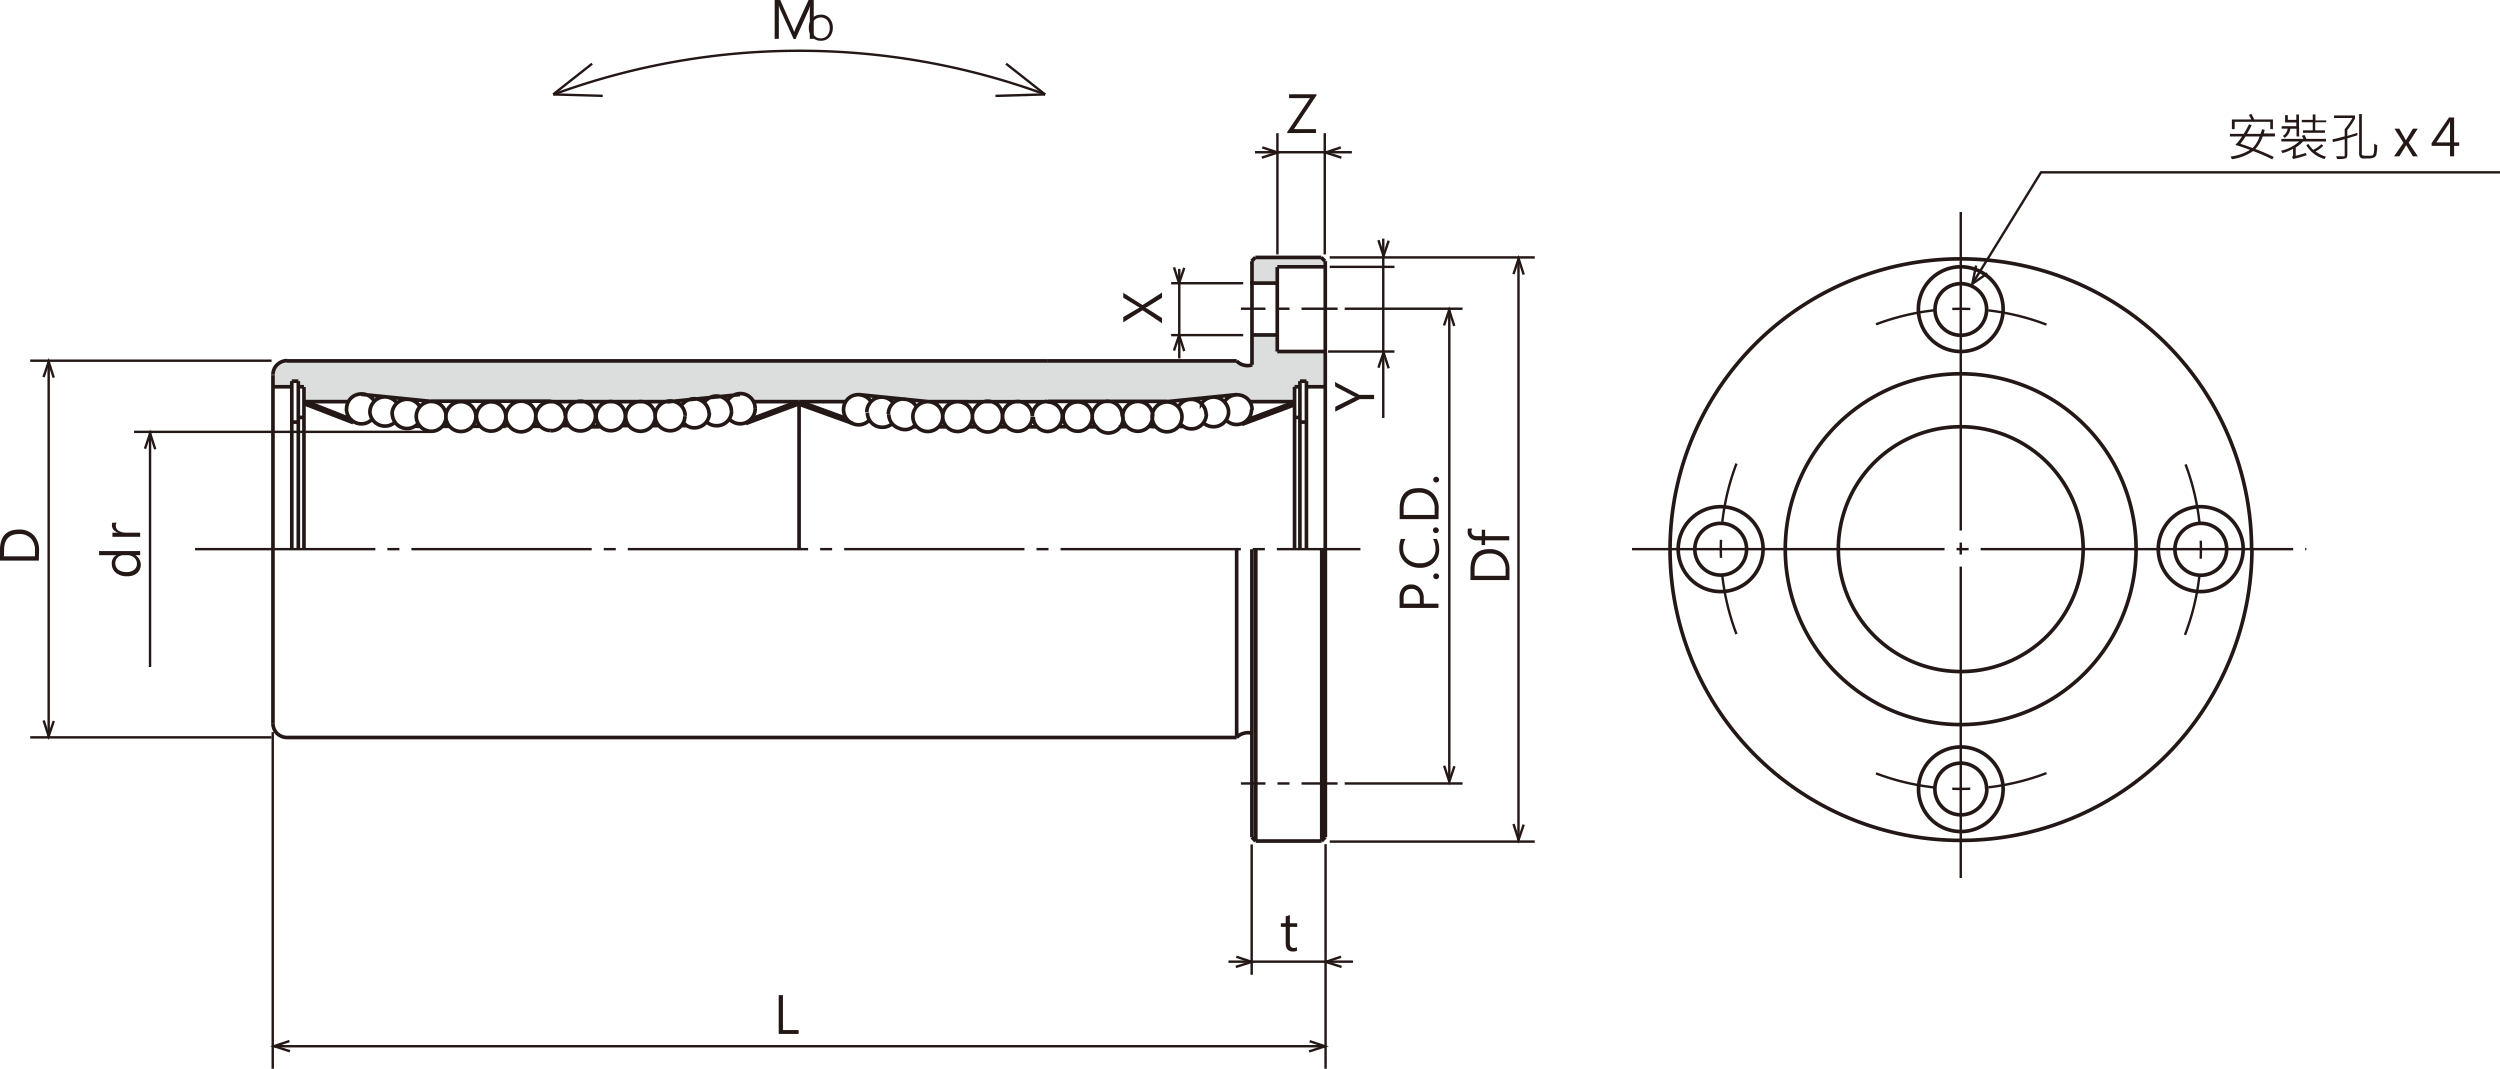 <svg xmlns="http://www.w3.org/2000/svg" xmlns:xlink="http://www.w3.org/1999/xlink" viewBox="0 0 341.08 145.81">
  <defs>
    <style>
      .cls-1, .cls-10, .cls-4, .cls-5, .cls-6, .cls-7, .cls-8, .cls-9 {
        fill: none;
      }

      .cls-2 {
        clip-path: url(#clip-path);
      }

      .cls-3 {
        fill: #dcdddd;
      }

      .cls-10, .cls-4, .cls-5, .cls-6, .cls-7, .cls-8, .cls-9 {
        stroke: #231815;
      }

      .cls-4 {
        stroke-width: 0.5px;
      }

      .cls-10, .cls-5, .cls-6, .cls-7, .cls-8, .cls-9 {
        stroke-width: 0.33px;
      }

      .cls-6 {
        stroke-dasharray: 42.64 1.64 1.64 1.64;
      }

      .cls-7 {
        stroke-dasharray: 24.6 1.64 1.64 1.64;
      }

      .cls-8 {
        stroke-dasharray: 43.46 1.64 1.64 1.64;
      }

      .cls-9 {
        stroke-dasharray: 8.2 2.46 2.46 2.46 8.2 27.72;
      }

      .cls-10 {
        stroke-dasharray: 4.92 1.64 1.64 1.64;
      }

      .cls-11 {
        fill: #231815;
      }
    </style>
    <clipPath id="clip-path" transform="translate(-4.38 -4.38)">
      <rect class="cls-1" width="347.12" height="151.85"/>
    </clipPath>
  </defs>
  <title>資產 1</title>
  <g id="圖層_2" data-name="圖層 2">
    <g id="圖層_1-2" data-name="圖層 1">
      <g class="cls-2">
        <polygon class="cls-3" points="171.3 35.12 170.77 35.64 170.77 38.63 174.25 38.63 174.25 36.38 180.79 36.38 180.79 35.64 180.31 35.13 171.3 35.12"/>
        <path class="cls-3" d="M43.4,53.62a1.89,1.89,0,0,0-1.3.65,3.13,3.13,0,0,0-.51,1.24v1.62h2.58v-.77h.9v.77h.77v2.06H52a1.3,1.3,0,0,1,.85-.73c.68-.23.2-.26.77-.23s9.91.94,9.91.94H95.7l9.66-.94a4.09,4.09,0,0,1,1.1.31,2.07,2.07,0,0,1,.57.6c.08.08,12.71,0,12.71,0a3.66,3.66,0,0,1,.88-.71,2.81,2.81,0,0,1,1-.2l9.34.91,32.48,0,9.71-.94a2.62,2.62,0,0,1,1,.31c.2.2.6.4.68.6s6.09,0,6.09,0v-2h.77v-.77h.9v.77h2.58V52.31h-6.54V50.1h-3.48v4s-.77.23-1,.09-.48.06-1.07-.57Z" transform="translate(-4.38 -4.38)"/>
        <path class="cls-4" d="M277.67,46.56a5.78,5.78,0,0,0-11.56,0,5.8,5.8,0,0,0,5.78,5.78,5.79,5.79,0,0,0,5.78-5.78" transform="translate(-4.38 -4.38)"/>
        <path class="cls-4" d="M275.42,46.56a3.52,3.52,0,1,0-1,2.5,3.59,3.59,0,0,0,1-2.5" transform="translate(-4.38 -4.38)"/>
        <line class="cls-5" x1="137.26" y1="8.69" x2="142.57" y2="12.88"/>
        <line class="cls-5" x1="135.81" y1="13.08" x2="142.57" y2="12.88"/>
        <line class="cls-6" x1="222.66" y1="74.92" x2="314.66" y2="74.92"/>
        <path class="cls-4" d="M277.67,112.05a5.77,5.77,0,1,0-1.69,4.09,5.84,5.84,0,0,0,1.69-4.09" transform="translate(-4.38 -4.38)"/>
        <path class="cls-4" d="M275.42,112.05a3.53,3.53,0,1,0-6,2.5,3.62,3.62,0,0,0,2.5,1,3.53,3.53,0,0,0,3.53-3.54" transform="translate(-4.38 -4.38)"/>
        <line class="cls-5" x1="80.78" y1="8.69" x2="75.47" y2="12.88"/>
        <line class="cls-5" x1="82.23" y1="13.08" x2="75.47" y2="12.88"/>
        <line class="cls-7" x1="26.61" y1="74.92" x2="185.61" y2="74.92"/>
        <path class="cls-5" d="M147,17.27a97.34,97.34,0,0,0-67.09,0" transform="translate(-4.38 -4.38)"/>
        <line class="cls-8" x1="267.51" y1="28.92" x2="267.51" y2="119.79"/>
        <path class="cls-4" d="M288.59,79.31a16.7,16.7,0,1,0-4.89,11.8,16.89,16.89,0,0,0,4.89-11.8" transform="translate(-4.38 -4.38)"/>
        <path class="cls-4" d="M295.81,79.31a23.93,23.93,0,1,0-7,16.91,24.21,24.21,0,0,0,7-16.91" transform="translate(-4.38 -4.38)"/>
        <path class="cls-4" d="M244.92,79.31a5.79,5.79,0,1,0-1.69,4.08,5.84,5.84,0,0,0,1.69-4.08" transform="translate(-4.38 -4.38)"/>
        <path class="cls-4" d="M310.42,79.31a5.79,5.79,0,1,0-1.69,4.08,5.89,5.89,0,0,0,1.69-4.08" transform="translate(-4.38 -4.38)"/>
        <path class="cls-4" d="M308.17,79.31a3.58,3.58,0,0,0-1-2.5,3.55,3.55,0,0,0-5,0,3.53,3.53,0,1,0,6,2.5" transform="translate(-4.38 -4.38)"/>
        <path class="cls-4" d="M242.67,79.31a3.53,3.53,0,0,0-7.06,0,3.53,3.53,0,0,0,7.06,0" transform="translate(-4.38 -4.38)"/>
        <path class="cls-4" d="M311.57,79.31A39.67,39.67,0,1,0,300,107.37a40.13,40.13,0,0,0,11.62-28.06" transform="translate(-4.38 -4.38)"/>
        <path class="cls-9" d="M302.48,91a32.75,32.75,0,1,0-17.25,18.18A33.15,33.15,0,0,0,302.48,91" transform="translate(-4.38 -4.38)"/>
        <path class="cls-4" d="M185.19,40.78h-6.55m6-1.28.51.51m-9.5-.51-.51.51m.51-.51h9M173.1,53.62a1.91,1.91,0,0,0,1,.58,1.87,1.87,0,0,0,1.12-.05m-27.87,9.1a2,2,0,0,1-2-2m-19.2.89a2,2,0,0,1-1.43.53,2,2,0,0,1-2-2m6.58,1.64a2,2,0,0,1-1,.63A2,2,0,0,1,127,62.8a2.07,2.07,0,0,1-1-.75,2,2,0,0,1-.36-1.16m-3-.29a2,2,0,0,1,.39-1.19,2,2,0,0,1,1-.75,2.08,2.08,0,0,1,1.26,0,2.13,2.13,0,0,1,1,.73m10.77,1.83a2.05,2.05,0,0,1-.59,1.44,2.1,2.1,0,0,1-1.44.59,2,2,0,1,1,0-4.07,2.1,2.1,0,0,1,1.44.59,2.06,2.06,0,0,1,.59,1.45m4.08,0a2,2,0,0,1-3.48,1.44,2,2,0,0,1,0-2.89,2,2,0,0,1,3.48,1.45m4.08,0a2,2,0,0,1-2,2,2.1,2.1,0,0,1-1.44-.59,2,2,0,0,1,0-2.89,2.1,2.1,0,0,1,1.44-.59,2,2,0,0,1,2,2m0,0a2,2,0,0,1,2-2m-21.64,1.71a2,2,0,0,1,.42-1.23,2,2,0,0,1,2.39-.65,2.06,2.06,0,0,1,1,.85M133,61.22a2.06,2.06,0,0,1-.6,1.44,2.1,2.1,0,0,1-1.44.59,2,2,0,1,1,0-4.07,2.1,2.1,0,0,1,1.44.59,2.07,2.07,0,0,1,.6,1.45m16.31,0a2.06,2.06,0,0,1-.6,1.44,2.1,2.1,0,0,1-1.44.59m27.86-3a2,2,0,0,1-.61,1.45,2,2,0,0,1-2.91-.06M172,60.6a2.05,2.05,0,0,1-2,2,2.07,2.07,0,0,1-1.44-.53m.41-1.22a2,2,0,0,1-.37,1.16,2,2,0,0,1-2.16.82,2,2,0,0,1-1-.63m6-3a2,2,0,0,1,1-.83,2.11,2.11,0,0,1,1.29-.05,2,2,0,0,1,1.47,2m-6.89-.9a2,2,0,0,1,3.29,0A2,2,0,0,1,172,60.6m-14.46,2h.56m-1.11,0h1.11m-4.64,0H154m-5.19,0h1.11m-.55,0h.55m11.68,0h.55m12.79-12.52h3.72M174.92,43h3.72M141.75,62.61h-1.11m41.09-6.23h.89m-.89,0V79.31m0-17.34h.89m0-5.59V79.31m0-22.16h2.57m-3.46,4.18H181m0-4.18V79.31m.77-22.16H181m-19.38,4.07a2,2,0,0,1-2,2,2.1,2.1,0,0,1-1.44-.59,2,2,0,0,1,0-2.89,2.05,2.05,0,0,1,2.88,0,2.07,2.07,0,0,1,.6,1.45m-4.08,0A2,2,0,0,1,154,62.66a2,2,0,0,1,0-2.89,2,2,0,0,1,3.48,1.45m-4.08,0a2.05,2.05,0,0,1-.59,1.44,2,2,0,1,1,0-2.89,2.06,2.06,0,0,1,.59,1.45m-6.11-2a2.1,2.1,0,0,1,1.44.59,2.07,2.07,0,0,1,.6,1.45m15.8-1.36a2,2,0,0,1,3.38-.2,2.1,2.1,0,0,1,.42,1.23m-3.29.33a2.06,2.06,0,0,1-.6,1.44,2.1,2.1,0,0,1-1.44.59,2,2,0,1,1,0-4.07,2.1,2.1,0,0,1,1.44.59,2.07,2.07,0,0,1,.6,1.45m13-20.44V52.34m0,0h6.55m0-12.33v39.3m-10-39.3V54.15m-27.87-.53H173.1m-25.79,5.56H131m-1.49,3.43h-.7m4.78,0h-1.11m4.63,0h-.55m1.11,0h-1.11m4.63,0h-.55m5.18,0h-1.1m.55,0h-.55m-11.68,0h-.56m20.39,0H154m9.25-3.4,9.91-1m-25.83.93h16.31m1.48,3.43h.71m-4.78,0h1.1M93.77,61.22a2,2,0,0,1-2,2,2.1,2.1,0,0,1-1.44-.59,2.06,2.06,0,0,1,0-2.89,2.1,2.1,0,0,1,1.44-.59,2,2,0,0,1,2,2m-4.07,0a2.06,2.06,0,0,1-.6,1.44,2,2,0,1,1,0-2.89,2.07,2.07,0,0,1,.6,1.45m-4.08,0a2.06,2.06,0,0,1-.6,1.44,2.1,2.1,0,0,1-1.44.59,2,2,0,1,1,0-4.07,2.1,2.1,0,0,1,1.44.59,2.07,2.07,0,0,1,.6,1.45m-6.12-2a2,2,0,0,1,2,2m15.8-1.36a2.06,2.06,0,0,1,1-.85,2,2,0,0,1,2.39.65,2,2,0,0,1,.42,1.23m-3.29.33a2,2,0,0,1-2,2,2.1,2.1,0,0,1-1.44-.59,2,2,0,0,1,0-2.89,2.05,2.05,0,0,1,2.88,0,2.07,2.07,0,0,1,.6,1.45m-18.35,2a2.1,2.1,0,0,1-1.44-.59,2.06,2.06,0,0,1-.6-1.44m-22.3.46a2,2,0,0,1-2.91.06,2,2,0,0,1-.61-1.45m6.62,1.82a2,2,0,0,1-1.43.53,2.05,2.05,0,0,1-2-2m6.58,1.64a2,2,0,0,1-1,.63,2,2,0,0,1-2.16-.82,2,2,0,0,1-.36-1.16m-6.23-.6a2,2,0,0,1,1.47-2,2.1,2.1,0,0,1,1.29.05,2,2,0,0,1,1,.83m129.28,20.1v39.81m-9-39.81v39.81M173.1,79.31V105m2.59,14.13-.51-.52m0,0V79.31m9.5,39.81.51-.52m-9.5.52h9m.51-.52V79.31M147.31,105H173.1m0,0a1.91,1.91,0,0,1,1-.58,2,2,0,0,1,1.12,0M45.08,56.38V79.31m0-17.34h-.89m0-5.59V79.31m0-22.16H41.62m3.46,4.18h.77M107,59.18h6.36M85.06,62.61h1.11m9.25-3.4,9.91-1m-63.71-2.7a1.9,1.9,0,0,1,.56-1.36,2,2,0,0,1,1.36-.57m11.31,7a2,2,0,0,1,.39-1.19,2,2,0,0,1,3.29,0m10.78,1.83a2.06,2.06,0,0,1-.6,1.44,2.05,2.05,0,0,1-2.88,0,2,2,0,0,1,0-2.89,2.05,2.05,0,0,1,2.88,0,2.07,2.07,0,0,1,.6,1.45m4.08,0a2,2,0,1,1-.6-1.45,2.11,2.11,0,0,1,.6,1.45m4.07,0A2,2,0,0,1,74,62.66a2.06,2.06,0,0,1,0-2.89,2,2,0,0,1,3.48,1.45m0,0a2.07,2.07,0,0,1,.6-1.45,2.1,2.1,0,0,1,1.44-.59M57.87,60.89a2,2,0,0,1,.41-1.23,2,2,0,0,1,1.09-.73,2,2,0,0,1,2.29.93m3.57,1.36a2,2,0,0,1-2,2,2.1,2.1,0,0,1-1.44-.59,2,2,0,0,1,0-2.89,2.1,2.1,0,0,1,1.44-.59,2,2,0,0,1,2,2m16.31,0a2,2,0,0,1-2,2m27.87-3a2,2,0,0,1-.62,1.45,2,2,0,0,1-2.91-.06m.31-1.08a2,2,0,0,1-2,2,2,2,0,0,1-1.43-.53m.4-1.22a2,2,0,0,1-1.32,1.91,2,2,0,0,1-1.21.07,2,2,0,0,1-1-.63m6-3a2,2,0,0,1,1-.83,2,2,0,0,1,2.77,1.91m-6.9-.9a2.13,2.13,0,0,1,1-.73,2.08,2.08,0,0,1,1.26,0,2.07,2.07,0,0,1,1.4,1.94m-6.85,2H98m-4.78,0h1.11m-4.63,0h.55m-1.11,0h1.11m-4.63,0h.55m-5.18,0h1.1m-.55,0h.55m11.68,0h.56m-20.39,0H72.83M52,59.18H45.85m17.73,0-9.91-1m25.83.93H63.19m-1.48,3.43H61m4.78,0h-1.1m4.63,0h-.56m1.11,0H68.75m4.64,0h-.56m5.19,0H76.91m.55,0h-.55m-11.68,0h-.55m48.72-3.43V79.31m6.37-20.13H113.4m-67.55-2V79.31m-.77-22.16h.77m-.77-.77h-.89M147.31,105H43.54M147.31,53.62H43.54m87.85,5.59-9.91-1M123,61.68a2,2,0,0,1-2.91.06,2,2,0,0,1-.62-1.45m0,0a2,2,0,0,1,2.77-1.91,2,2,0,0,1,1,.83M41.62,103.07V79.31M43.54,105a2,2,0,0,1-1.36-.56,1.94,1.94,0,0,1-.56-1.36m0-47.52V79.31M79.5,59.18H95.81m85.4,0h-6.37" transform="translate(-4.38 -4.38)"/>
        <line class="cls-4" x1="41.74" y1="54.78" x2="47.63" y2="57.1"/>
        <line class="cls-4" x1="41.51" y1="55.09" x2="48.19" y2="57.67"/>
        <line class="cls-4" x1="102.59" y1="57.13" x2="108.76" y2="54.81"/>
        <line class="cls-4" x1="101.76" y1="57.78" x2="108.93" y2="55.12"/>
        <line class="cls-4" x1="170.26" y1="57.24" x2="176.43" y2="54.92"/>
        <line class="cls-4" x1="169.44" y1="57.9" x2="176.6" y2="55.23"/>
        <line class="cls-4" x1="115.36" y1="57.05" x2="109.18" y2="54.81"/>
        <line class="cls-4" x1="116.35" y1="57.78" x2="109.04" y2="55.15"/>
        <line class="cls-5" x1="4.12" y1="49.21" x2="37.05" y2="49.21"/>
        <line class="cls-5" x1="18.29" y1="58.92" x2="58.74" y2="58.92"/>
        <line class="cls-5" x1="4.12" y1="100.6" x2="37.05" y2="100.6"/>
        <line class="cls-5" x1="37.21" y1="99.89" x2="37.21" y2="145.81"/>
        <line class="cls-5" x1="180.85" y1="115.18" x2="180.85" y2="145.81"/>
        <line class="cls-5" x1="170.77" y1="115.21" x2="170.77" y2="132.99"/>
        <line class="cls-5" x1="167.6" y1="131.2" x2="184.59" y2="131.2"/>
        <line class="cls-5" x1="183.46" y1="42.12" x2="199.54" y2="42.12"/>
        <line class="cls-5" x1="181.19" y1="47.96" x2="190.25" y2="47.96"/>
        <line class="cls-10" x1="182.49" y1="42.12" x2="169.3" y2="42.12"/>
        <line class="cls-5" x1="183.46" y1="106.89" x2="199.54" y2="106.89"/>
        <line class="cls-10" x1="182.49" y1="106.89" x2="169.3" y2="106.89"/>
        <line class="cls-5" x1="181.42" y1="35.12" x2="209.39" y2="35.12"/>
        <line class="cls-5" x1="181.42" y1="114.82" x2="209.39" y2="114.82"/>
        <line class="cls-5" x1="181.42" y1="36.41" x2="190.25" y2="36.41"/>
        <line class="cls-5" x1="188.72" y1="32.55" x2="188.72" y2="57.02"/>
        <line class="cls-5" x1="174.28" y1="18.17" x2="174.28" y2="34.71"/>
        <line class="cls-5" x1="180.74" y1="18.17" x2="180.74" y2="34.71"/>
        <line class="cls-5" x1="159.78" y1="38.64" x2="169.61" y2="38.64"/>
        <line class="cls-5" x1="159.78" y1="45.72" x2="169.61" y2="45.72"/>
        <line class="cls-5" x1="160.89" y1="36.69" x2="160.89" y2="48.89"/>
        <line class="cls-5" x1="37.4" y1="142.74" x2="180.83" y2="142.74"/>
        <line class="cls-5" x1="171.22" y1="20.77" x2="184.44" y2="20.77"/>
        <line class="cls-5" x1="207.17" y1="114.67" x2="207.17" y2="35.21"/>
        <line class="cls-5" x1="197.73" y1="42.29" x2="197.73" y2="106.63"/>
        <polyline class="cls-5" points="206.49 37.39 207.19 35.3 207.88 37.46"/>
        <polyline class="cls-5" points="197.01 44.4 197.71 42.31 198.41 44.47"/>
        <polyline class="cls-5" points="188.06 50.17 188.76 48.09 189.46 50.25"/>
        <polyline class="cls-5" points="189.46 32.84 188.76 34.92 188.06 32.76"/>
        <polyline class="cls-5" points="161.57 36.55 160.86 38.63 160.17 36.47"/>
        <polyline class="cls-5" points="160.17 47.83 160.87 45.74 161.57 47.9"/>
        <polyline class="cls-5" points="172.22 20.11 174.31 20.81 172.15 21.51"/>
        <polyline class="cls-5" points="182.93 20.11 180.84 20.81 183.01 21.51"/>
        <polyline class="cls-5" points="168.68 130.53 170.77 131.23 168.6 131.92"/>
        <polyline class="cls-5" points="178.68 142.05 180.76 142.75 178.6 143.45"/>
        <polyline class="cls-5" points="182.96 130.53 180.87 131.23 183.03 131.92"/>
        <polyline class="cls-5" points="39.49 142.03 37.4 142.73 39.56 143.43"/>
        <polyline class="cls-5" points="207.88 112.5 207.18 114.58 206.49 112.42"/>
        <polyline class="cls-5" points="5.94 51.45 6.64 49.36 7.33 51.52"/>
        <polyline class="cls-5" points="19.78 61.22 20.48 59.13 21.18 61.29"/>
        <polyline class="cls-5" points="7.34 98.36 6.64 100.44 5.95 98.29"/>
        <line class="cls-5" x1="6.64" y1="49.29" x2="6.64" y2="100.59"/>
        <line class="cls-5" x1="20.47" y1="59.06" x2="20.47" y2="91"/>
      </g>
      <g class="cls-2">
        <path class="cls-11" d="M114.86,9.68V6.1q0-.4.06-1h0a2.65,2.65,0,0,1-.16.5l-1.84,4.1h-.26L110.8,5.61a3.55,3.55,0,0,1-.16-.53h0c0,.19,0,.52,0,1V9.68h-.57V4.38h.76l1.65,3.73a5.48,5.48,0,0,1,.25.63h0c.07-.19.16-.4.26-.64l1.7-3.72h.71v5.3Z" transform="translate(-4.38 -4.38)"/>
        <path class="cls-11" d="M184,17.37,180.92,22h3v.53H180v-.14l3.1-4.62h-2.85v-.53H184Z" transform="translate(-4.38 -4.38)"/>
        <path class="cls-11" d="M9.68,80.86H4.38V79.43c0-1.87.87-2.8,2.59-2.8a2.64,2.64,0,0,1,2,.76,2.87,2.87,0,0,1,.74,2.09Zm-4.76-.58H9.15v-.8a2.27,2.27,0,0,0-.57-1.65A2.13,2.13,0,0,0,7,77.24c-1.37,0-2.06.74-2.06,2.2Z" transform="translate(-4.38 -4.38)"/>
        <g>
          <path class="cls-11" d="M23.5,79.56v.57h-.65a1.53,1.53,0,0,1,.23,2.45A2.12,2.12,0,0,1,21.7,83a2.3,2.3,0,0,1-1.5-.47,1.57,1.57,0,0,1-.57-1.26,1.21,1.21,0,0,1,.62-1.14H17.9v-.57Zm-2.28.57a1.09,1.09,0,0,0-.79.31,1.08,1.08,0,0,0-.32.78,1.06,1.06,0,0,0,.42.89,1.86,1.86,0,0,0,1.14.32,1.61,1.61,0,0,0,1-.31,1,1,0,0,0,.39-.83,1.06,1.06,0,0,0-.37-.83,1.32,1.32,0,0,0-.93-.33Z" transform="translate(-4.38 -4.38)"/>
          <path class="cls-11" d="M20.3,75.68a.73.73,0,0,0-.12.45.77.77,0,0,0,.38.66,1.79,1.79,0,0,0,1,.26H23.5v.57H19.72v-.57h.78v0a1.33,1.33,0,0,1-.63-.39,1,1,0,0,1-.22-.59,1.13,1.13,0,0,1,.05-.37Z" transform="translate(-4.38 -4.38)"/>
        </g>
        <path class="cls-11" d="M113.34,145.44h-2.72v-5.29h.58v4.76h2.14Z" transform="translate(-4.38 -4.38)"/>
        <path class="cls-11" d="M181.34,134.08a1.07,1.07,0,0,1-.55.12c-.65,0-1-.37-1-1.1v-2.27h-.66v-.49h.66v-.93l.57-.19v1.12h1v.49h-1V133a.87.87,0,0,0,.13.55.5.5,0,0,0,.43.16.61.61,0,0,0,.39-.12Z" transform="translate(-4.38 -4.38)"/>
        <g>
          <path class="cls-11" d="M198.63,86.74h2v.58h-5.3V85.89a1.86,1.86,0,0,1,.42-1.3,1.46,1.46,0,0,1,1.16-.47,1.61,1.61,0,0,1,1.26.55,1.89,1.89,0,0,1,.45,1.36Zm-2.75,0h2.21v-.67a1.46,1.46,0,0,0-.3-1,1.06,1.06,0,0,0-.84-.35c-.71,0-1.07.42-1.07,1.26Z" transform="translate(-4.38 -4.38)"/>
          <path class="cls-11" d="M200.32,83.4a.36.36,0,0,1-.28-.12.39.39,0,0,1,0-.56.39.39,0,0,1,.28-.11.38.38,0,0,1,.28.12.36.36,0,0,1,.12.27.41.41,0,0,1-.11.28A.4.4,0,0,1,200.32,83.4Z" transform="translate(-4.38 -4.38)"/>
          <path class="cls-11" d="M200.41,77.91a3,3,0,0,1,.32,1.46,2.32,2.32,0,0,1-.74,1.79,2.66,2.66,0,0,1-1.9.69,2.88,2.88,0,0,1-2-.75,2.53,2.53,0,0,1-.8-1.95,3.18,3.18,0,0,1,.21-1.24h.63a2.56,2.56,0,0,0-.31,1.26,1.91,1.91,0,0,0,.63,1.5,2.37,2.37,0,0,0,1.64.56,2.24,2.24,0,0,0,1.54-.52,1.79,1.79,0,0,0,.6-1.42,2.67,2.67,0,0,0-.35-1.38Z" transform="translate(-4.38 -4.38)"/>
          <path class="cls-11" d="M200.32,77.11A.36.36,0,0,1,200,77a.39.39,0,0,1,0-.56.39.39,0,0,1,.28-.11.38.38,0,0,1,.28.12.36.36,0,0,1,.12.27.41.41,0,0,1-.11.28A.4.4,0,0,1,200.32,77.11Z" transform="translate(-4.38 -4.38)"/>
          <path class="cls-11" d="M200.64,75.21h-5.3V73.77c0-1.86.87-2.79,2.58-2.79a2.65,2.65,0,0,1,2,.75,2.88,2.88,0,0,1,.74,2.1Zm-4.76-.58h4.23v-.81a2.24,2.24,0,0,0-.57-1.64,2.09,2.09,0,0,0-1.6-.59c-1.37,0-2.06.73-2.06,2.19Z" transform="translate(-4.38 -4.38)"/>
          <path class="cls-11" d="M200.32,70.21a.39.39,0,0,1-.4-.39.41.41,0,0,1,.4-.4.41.41,0,0,1,.4.4.43.43,0,0,1-.11.28A.44.44,0,0,1,200.32,70.21Z" transform="translate(-4.38 -4.38)"/>
        </g>
        <g>
          <path class="cls-11" d="M210.32,83.52H205V82.09q0-2.79,2.58-2.79a2.64,2.64,0,0,1,2,.75,2.87,2.87,0,0,1,.74,2.09Zm-4.76-.58h4.23v-.8a2.27,2.27,0,0,0-.57-1.65,2.13,2.13,0,0,0-1.6-.59c-1.37,0-2.06.74-2.06,2.2Z" transform="translate(-4.38 -4.38)"/>
          <path class="cls-11" d="M205.23,76.49a.91.91,0,0,0-.1.4c0,.43.27.64.81.64h.6v-.88H207v.88h3.29v.57H207v.64h-.49V78.1h-.62a1.3,1.3,0,0,1-.94-.34,1.14,1.14,0,0,1-.34-.84,1,1,0,0,1,.07-.43Z" transform="translate(-4.38 -4.38)"/>
        </g>
        <path class="cls-11" d="M162.92,44.29V45l-2,1.24-.26.13h0l.26.13,2,1.27v.72l-2.66-1.78-2.63,1.64v-.72l1.88-1.1.36-.19h0a3.79,3.79,0,0,1-.38-.21L157.63,45v-.67L160.25,46Z" transform="translate(-4.38 -4.38)"/>
        <path class="cls-11" d="M186.51,56.5l3.34,1.75h2v.58h-1.95l-3.35,1.71v-.67l2.42-1.2a2.3,2.3,0,0,1,.32-.13h0l-.32-.15-2.42-1.26Z" transform="translate(-4.38 -4.38)"/>
        <polyline class="cls-5" points="269.6 36.23 269.09 38.72 271.13 37.3"/>
        <polyline class="cls-5" points="269.09 38.72 278.46 23.51 341.08 23.51"/>
        <g>
          <path class="cls-11" d="M314.74,23h-1.66a4.94,4.94,0,0,1-1,1.71,26.51,26.51,0,0,1,2.52,1.09l-.22.32a24.94,24.94,0,0,0-2.6-1.13,6.73,6.73,0,0,1-2.89,1.11l-.2-.36a6.6,6.6,0,0,0,2.66-.91c-.54-.21-1.2-.44-2-.68a6.93,6.93,0,0,0,.92-1.15h-1.66v-.36h1.89a14.87,14.87,0,0,0,.72-1.31l.36.14c-.17.35-.38.74-.64,1.17h1.84A3.66,3.66,0,0,0,313,22l.36.11-.13.48h1.54Zm-.26-1h-.36V21h-4.86v1h-.38V20.68h2.65c-.1-.21-.21-.41-.33-.61l.33-.16a5,5,0,0,1,.39.77h2.56Zm-1.82,1h-1.91a11.07,11.07,0,0,1-.71,1c.43.13,1,.32,1.67.58A4.13,4.13,0,0,0,312.66,23Z" transform="translate(-4.38 -4.38)"/>
          <path class="cls-11" d="M321.73,23.68h-3.14a4.16,4.16,0,0,1-1,.82v1.13c.45-.1.91-.23,1.37-.38l.13.3a13.09,13.09,0,0,1-1.87.52l-.14-.32c.1,0,.15-.1.15-.17v-.9a6.21,6.21,0,0,1-1.44.59l-.2-.33a5.41,5.41,0,0,0,2.47-1.26h-2.43v-.35h3a1.38,1.38,0,0,0-.22-.42l.37-.12c.09.15.17.33.27.54h2.67ZM318.06,23h-.36V21.94h-.83a1.91,1.91,0,0,1-.77,1.25l-.27-.26a1.4,1.4,0,0,0,.66-1h-.82V21.6h2v-.51h-1.53v-1h.37v.64h1.16V20h.36Zm3.67-1.94h-1.48v1.1h1.33v.34h-3v-.34h1.33v-1.1h-1.49v-.33h1.49V20h.37v.81h1.49Zm0,4.68-.21.34a4.24,4.24,0,0,1-2.5-1.9l.32-.15a3.2,3.2,0,0,0,.64.79,4.37,4.37,0,0,0,1.11-.77l.26.23a5.1,5.1,0,0,1-1.05.77A4.65,4.65,0,0,0,321.77,25.77Z" transform="translate(-4.38 -4.38)"/>
          <path class="cls-11" d="M326,22.84l-1.37.42v2.22c0,.25-.06.41-.19.48a2,2,0,0,1-.8.11h-.41l-.12-.37c.26,0,.5,0,.72,0a1.36,1.36,0,0,0,.37,0,.13.13,0,0,0,.07-.13V23.37c-.57.16-1.1.29-1.6.39l-.08-.36q1.06-.24,1.68-.42V22a10,10,0,0,0,1.06-1.52h-2.51v-.35h2.86v.41a10.9,10.9,0,0,1-1.05,1.59v.79c.41-.11.86-.25,1.37-.42Zm2.7,1.36a6.55,6.55,0,0,1-.07,1.09.74.74,0,0,1-.31.56,2,2,0,0,1-1,.14,2.62,2.62,0,0,1-.68,0,.49.49,0,0,1-.28-.19.76.76,0,0,1-.12-.47V19.94h.37v5.43a.22.22,0,0,0,.1.21,2.63,2.63,0,0,0,.67.05,3,3,0,0,0,.69-.05q.15-.06.21-.6a8.3,8.3,0,0,0,0-1Z" transform="translate(-4.38 -4.38)"/>
          <path class="cls-11" d="M334.24,21.93,333,23.85l1.25,1.86h-.67l-.75-1.24-.17-.29h0s-.05.1-.17.29l-.77,1.24H331l1.29-1.85-1.23-1.93h.66l.9,1.59h0l.07-.12.89-1.47Z" transform="translate(-4.38 -4.38)"/>
          <path class="cls-11" d="M339.89,24.28h-.69v1.43h-.56V24.28h-2.51v-.37l2.37-3.5h.7v3.4h.69Zm-1.25-.47V21.48c0-.16,0-.34,0-.55h0c0,.05-.09.19-.21.41l-1.66,2.47Z" transform="translate(-4.38 -4.38)"/>
        </g>
        <polyline class="cls-5" points="198.43 104.54 197.73 106.63 197.03 104.47"/>
      </g>
      <path class="cls-11" d="M114.73,8.2a1.89,1.89,0,0,1,.45-1.32,1.55,1.55,0,0,1,1.21-.5,1.45,1.45,0,0,1,1.15.49A1.79,1.79,0,0,1,118,8.12a1.94,1.94,0,0,1-.43,1.32,1.55,1.55,0,0,1-1.2.5,1.48,1.48,0,0,1-1.17-.49A1.8,1.8,0,0,1,114.73,8.2Zm.4,0a1.61,1.61,0,0,0,.32,1,1.09,1.09,0,0,0,.88.41,1.13,1.13,0,0,0,.92-.39,1.53,1.53,0,0,0,.33-1,1.63,1.63,0,0,0-.32-1.06,1.22,1.22,0,0,0-1.8,0A1.57,1.57,0,0,0,115.13,8.17Z" transform="translate(-4.38 -4.38)"/>
    </g>
  </g>
</svg>
